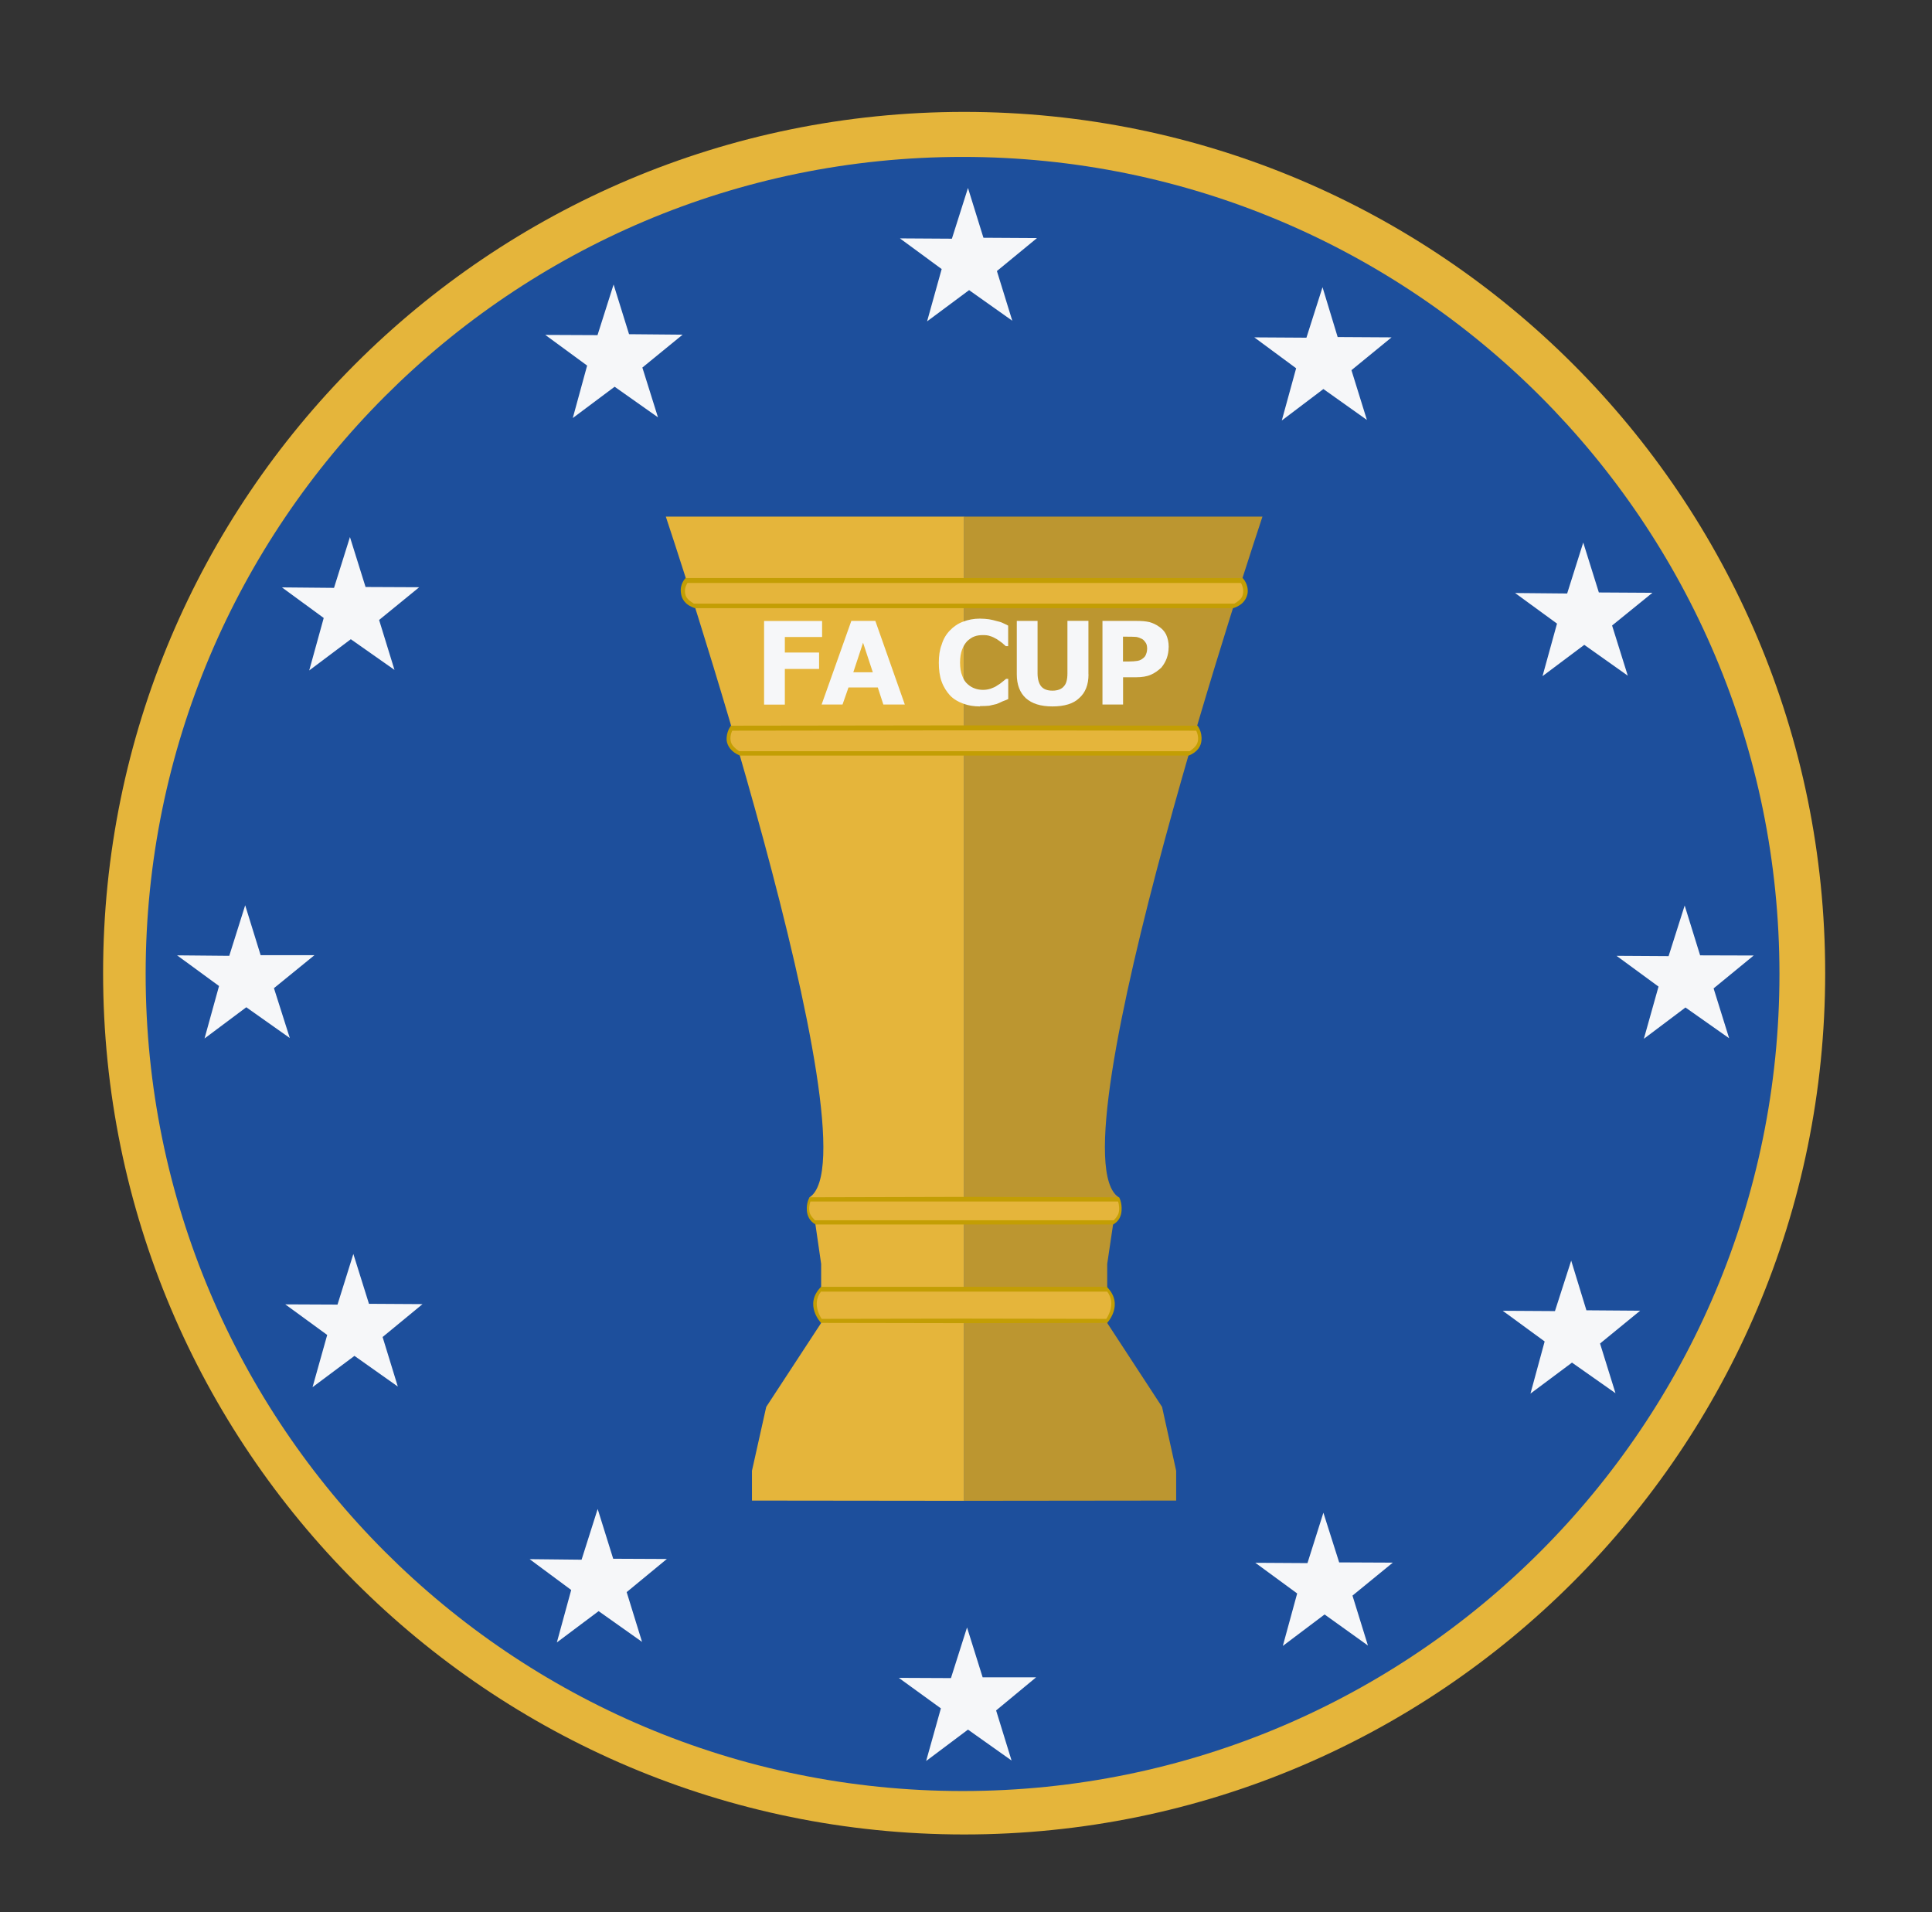 <?xml version="1.0" encoding="UTF-8"?><svg id="Layer_1" xmlns="http://www.w3.org/2000/svg" viewBox="0 0 243.8 241.28"><rect x="0" y="0" width="243.8" height="241.28" fill="#333333" stroke="none"/><defs><style>.cls-1{fill:#f6f7f9;}.cls-2{fill:#1d4f9c;}.cls-3{fill:#c39e04;}.cls-4{fill:#bc9630;}.cls-5{fill:#e5b53b;}</style></defs><path class="cls-5" d="m230.32,122.77c0,60.03-48.64,108.71-108.65,108.71S13.01,182.8,13.01,122.77,61.65,14.12,121.67,14.12s108.65,48.66,108.65,108.65Z"/><path class="cls-2" d="m224.55,122.91c0,56.93-46.14,103.09-103.08,103.09S18.38,179.83,18.38,122.91,64.53,19.8,121.47,19.8s103.08,46.15,103.08,103.11Z"/><polygon class="cls-1" points="122.15 23.72 120.12 30.12 113.56 30.08 118.83 33.95 116.99 40.55 122.29 36.61 127.74 40.47 125.8 34.2 130.86 30.04 124.1 30 122.15 23.72"/><polygon class="cls-1" points="77.43 35.9 75.4 42.29 68.81 42.26 74.09 46.13 72.28 52.75 77.56 48.8 83.03 52.66 81.06 46.38 86.14 42.23 79.38 42.17 77.43 35.9"/><polygon class="cls-1" points="44.16 67.77 42.15 74.18 35.58 74.12 40.85 77.98 39.02 84.6 44.27 80.66 49.78 84.53 47.84 78.23 52.9 74.1 46.13 74.07 44.16 67.77"/><polygon class="cls-1" points="30.94 114.23 28.93 120.61 22.35 120.55 27.64 124.42 25.81 131.04 31.08 127.1 36.57 130.98 34.57 124.69 39.68 120.53 32.89 120.53 30.94 114.23"/><polygon class="cls-1" points="44.59 158.23 42.59 164.62 36 164.59 41.29 168.45 39.44 175.04 44.73 171.09 50.2 174.96 48.28 168.71 53.32 164.56 46.56 164.52 44.59 158.23"/><polygon class="cls-1" points="75.42 190.41 73.39 196.81 66.83 196.74 72.08 200.63 70.27 207.25 75.54 203.3 81.02 207.18 79.08 200.9 84.15 196.72 77.38 196.69 75.42 190.41"/><polygon class="cls-1" points="122.03 205.36 120 211.75 113.42 211.72 118.73 215.57 116.87 222.21 122.15 218.25 127.65 222.15 125.7 215.83 130.75 211.65 124 211.65 122.03 205.36"/><polygon class="cls-1" points="167 190.88 164.99 197.24 158.41 197.2 163.69 201.07 161.88 207.69 167.15 203.72 172.62 207.64 170.67 201.34 175.76 197.18 168.99 197.15 167 190.88"/><polygon class="cls-1" points="198.27 159.07 196.22 165.44 189.63 165.4 194.92 169.27 193.13 175.85 198.37 171.94 203.86 175.8 201.91 169.53 206.97 165.39 200.19 165.34 198.27 159.07"/><polygon class="cls-1" points="212.59 114.26 210.56 120.65 203.99 120.61 209.29 124.49 207.44 131.08 212.69 127.13 218.2 131.01 216.24 124.72 221.3 120.57 214.54 120.55 212.59 114.26"/><polygon class="cls-1" points="199.79 68.46 197.76 74.89 191.19 74.83 196.48 78.69 194.65 85.32 199.92 81.37 205.41 85.26 203.43 78.93 208.52 74.8 201.76 74.76 199.79 68.46"/><polygon class="cls-1" points="166.89 36.24 164.86 42.61 158.28 42.57 163.56 46.47 161.75 53.06 167 49.09 172.49 52.99 170.54 46.71 175.6 42.57 168.8 42.53 166.89 36.24"/><path class="cls-5" d="m121.67,65.19h-37.65s26.86,80.26,18.14,85.89l.74,3.43.72,4.97v7.46l-6.93,10.59-1.8,8.06v3.76l26.78.03"/><path class="cls-4" d="m121.64,65.19h37.67s-26.86,80.26-18.14,85.89l-.71,3.43-.74,4.97v7.46l6.92,10.59,1.78,8.06v3.76l-26.78.03"/><path class="cls-1" d="m103.74,80.38h-4.7v1.96h4.32v2.07h-4.32v4.5h-2.62v-10.55h7.32v2.03Z"/><path class="cls-1" d="m114.18,88.9h-2.71l-.7-2.15h-3.7l-.75,2.15h-2.64l3.75-10.55h3.03l3.72,10.55Zm-4.04-4.07l-1.23-3.73-1.23,3.73h2.45Z"/><path class="cls-1" d="m123.65,89.14c-.75,0-1.47-.11-2.12-.36-.63-.23-1.19-.55-1.66-1.04-.41-.46-.79-1.03-1.04-1.72-.26-.71-.36-1.51-.36-2.4,0-.83.1-1.62.36-2.28.21-.7.56-1.3,1.04-1.79.44-.46.98-.85,1.62-1.09.66-.26,1.39-.4,2.16-.4.4,0,.83.04,1.14.08.35.06.69.14.96.22.29.07.59.14.83.27.23.11.46.21.64.31v2.59h-.3c-.13-.12-.29-.26-.48-.42-.19-.13-.41-.31-.65-.46-.25-.13-.54-.31-.83-.38-.28-.11-.58-.13-.92-.13-.37,0-.74.04-1.05.16-.34.11-.62.33-.92.58-.28.3-.5.64-.67,1.1-.16.42-.25,1-.25,1.62,0,.66.09,1.25.28,1.68.15.45.39.81.68,1.05.27.24.58.44.92.55.32.12.7.17,1.01.17.34,0,.65-.05.97-.15.31-.11.6-.23.84-.41.24-.13.43-.27.64-.45.2-.15.33-.26.47-.38h.27v2.55c-.25.12-.49.2-.74.3-.23.12-.48.22-.72.32-.33.07-.66.16-.94.22-.29.02-.68.05-1.18.05Z"/><path class="cls-1" d="m137.36,85.1c0,1.29-.39,2.31-1.19,3-.71.69-1.84,1.04-3.36,1.04s-2.59-.36-3.36-1.04c-.75-.69-1.14-1.7-1.14-3v-6.75h2.62v6.62c0,.72.17,1.27.44,1.62.3.37.77.56,1.44.56s1.16-.2,1.44-.55c.31-.32.45-.87.45-1.64v-6.62h2.65v6.75Z"/><path class="cls-1" d="m147.47,81.68c0,.46-.08.94-.24,1.39-.17.46-.41.83-.67,1.16-.41.38-.86.72-1.36.92-.47.21-1.11.31-1.85.31h-1.63v3.44h-2.6v-10.55h4.28c.66,0,1.17.04,1.65.15.45.13.82.3,1.17.55.39.25.71.58.93,1.01.22.49.33.98.33,1.61Zm-2.72.04c0-.26-.08-.53-.24-.71-.16-.23-.33-.38-.55-.45-.26-.13-.51-.2-.77-.2-.26-.02-.6-.02-1.03-.02h-.45v3.13h.74c.43,0,.79-.03,1.1-.08.29-.05.53-.18.72-.35.17-.13.3-.3.36-.52.09-.2.13-.46.13-.8Z"/><path class="cls-5" d="m87.11,73.56s-.97,1.34,1.02,2.53h33.67v-2.53h-34.69Z"/><path class="cls-3" d="m156.81,72.94h-70.29s-.77.72-.59,1.89c.08.66.42,1.46,1.76,1.91h67.93c1.36-.45,1.69-1.25,1.82-1.91.13-1.16-.63-1.89-.63-1.89Z"/><path class="cls-5" d="m156.61,73.56h-69.86s-.4.56-.3,1.24c.07.46.18.8,1.11,1.37h68.21c.94-.57,1.04-.91,1.1-1.37.08-.68-.27-1.24-.27-1.24Z"/><path class="cls-3" d="m151.1,91.57l-29.14-.04h-.58l-29.13.04s-.64.73-.55,1.88c.08.65.55,1.44,1.67,1.89h56.64c1.15-.46,1.55-1.24,1.6-1.89.12-1.15-.5-1.88-.5-1.88Z"/><path class="cls-5" d="m150.94,92.2l-29.15-.04h-.82l-28.57.04s-.29.55-.21,1.19c.06.48.29.85,1.08,1.4h56.86c.79-.55.98-.91,1.05-1.4.07-.64-.23-1.19-.23-1.19Z"/><path class="cls-3" d="m141.21,151.08l-19.34-.05h-.4l-19.31.05s-.43.65-.34,1.69c.04.61.34,1.34,1.11,1.74h37.53c.77-.4,1.03-1.13,1.07-1.74.08-1.04-.31-1.69-.31-1.69Z"/><path class="cls-5" d="m141.1,151.61h-38.83s-.21.51-.14,1.13c.03.42.19.7.7,1.24h37.73c.48-.54.62-.81.66-1.24.05-.62-.13-1.13-.13-1.13Z"/><path class="cls-3" d="m139.67,162.38h-36.06c-2.23,2.24,0,4.55,0,4.55l16.75.03h2.57l16.78-.03s2.2-2.31-.04-4.55Z"/><path class="cls-5" d="m139.72,162.98h-36.12c-1.25,1.6.09,3.44.09,3.44l17.63-.03,18.28.03s1.34-1.83.12-3.44Z"/></svg>